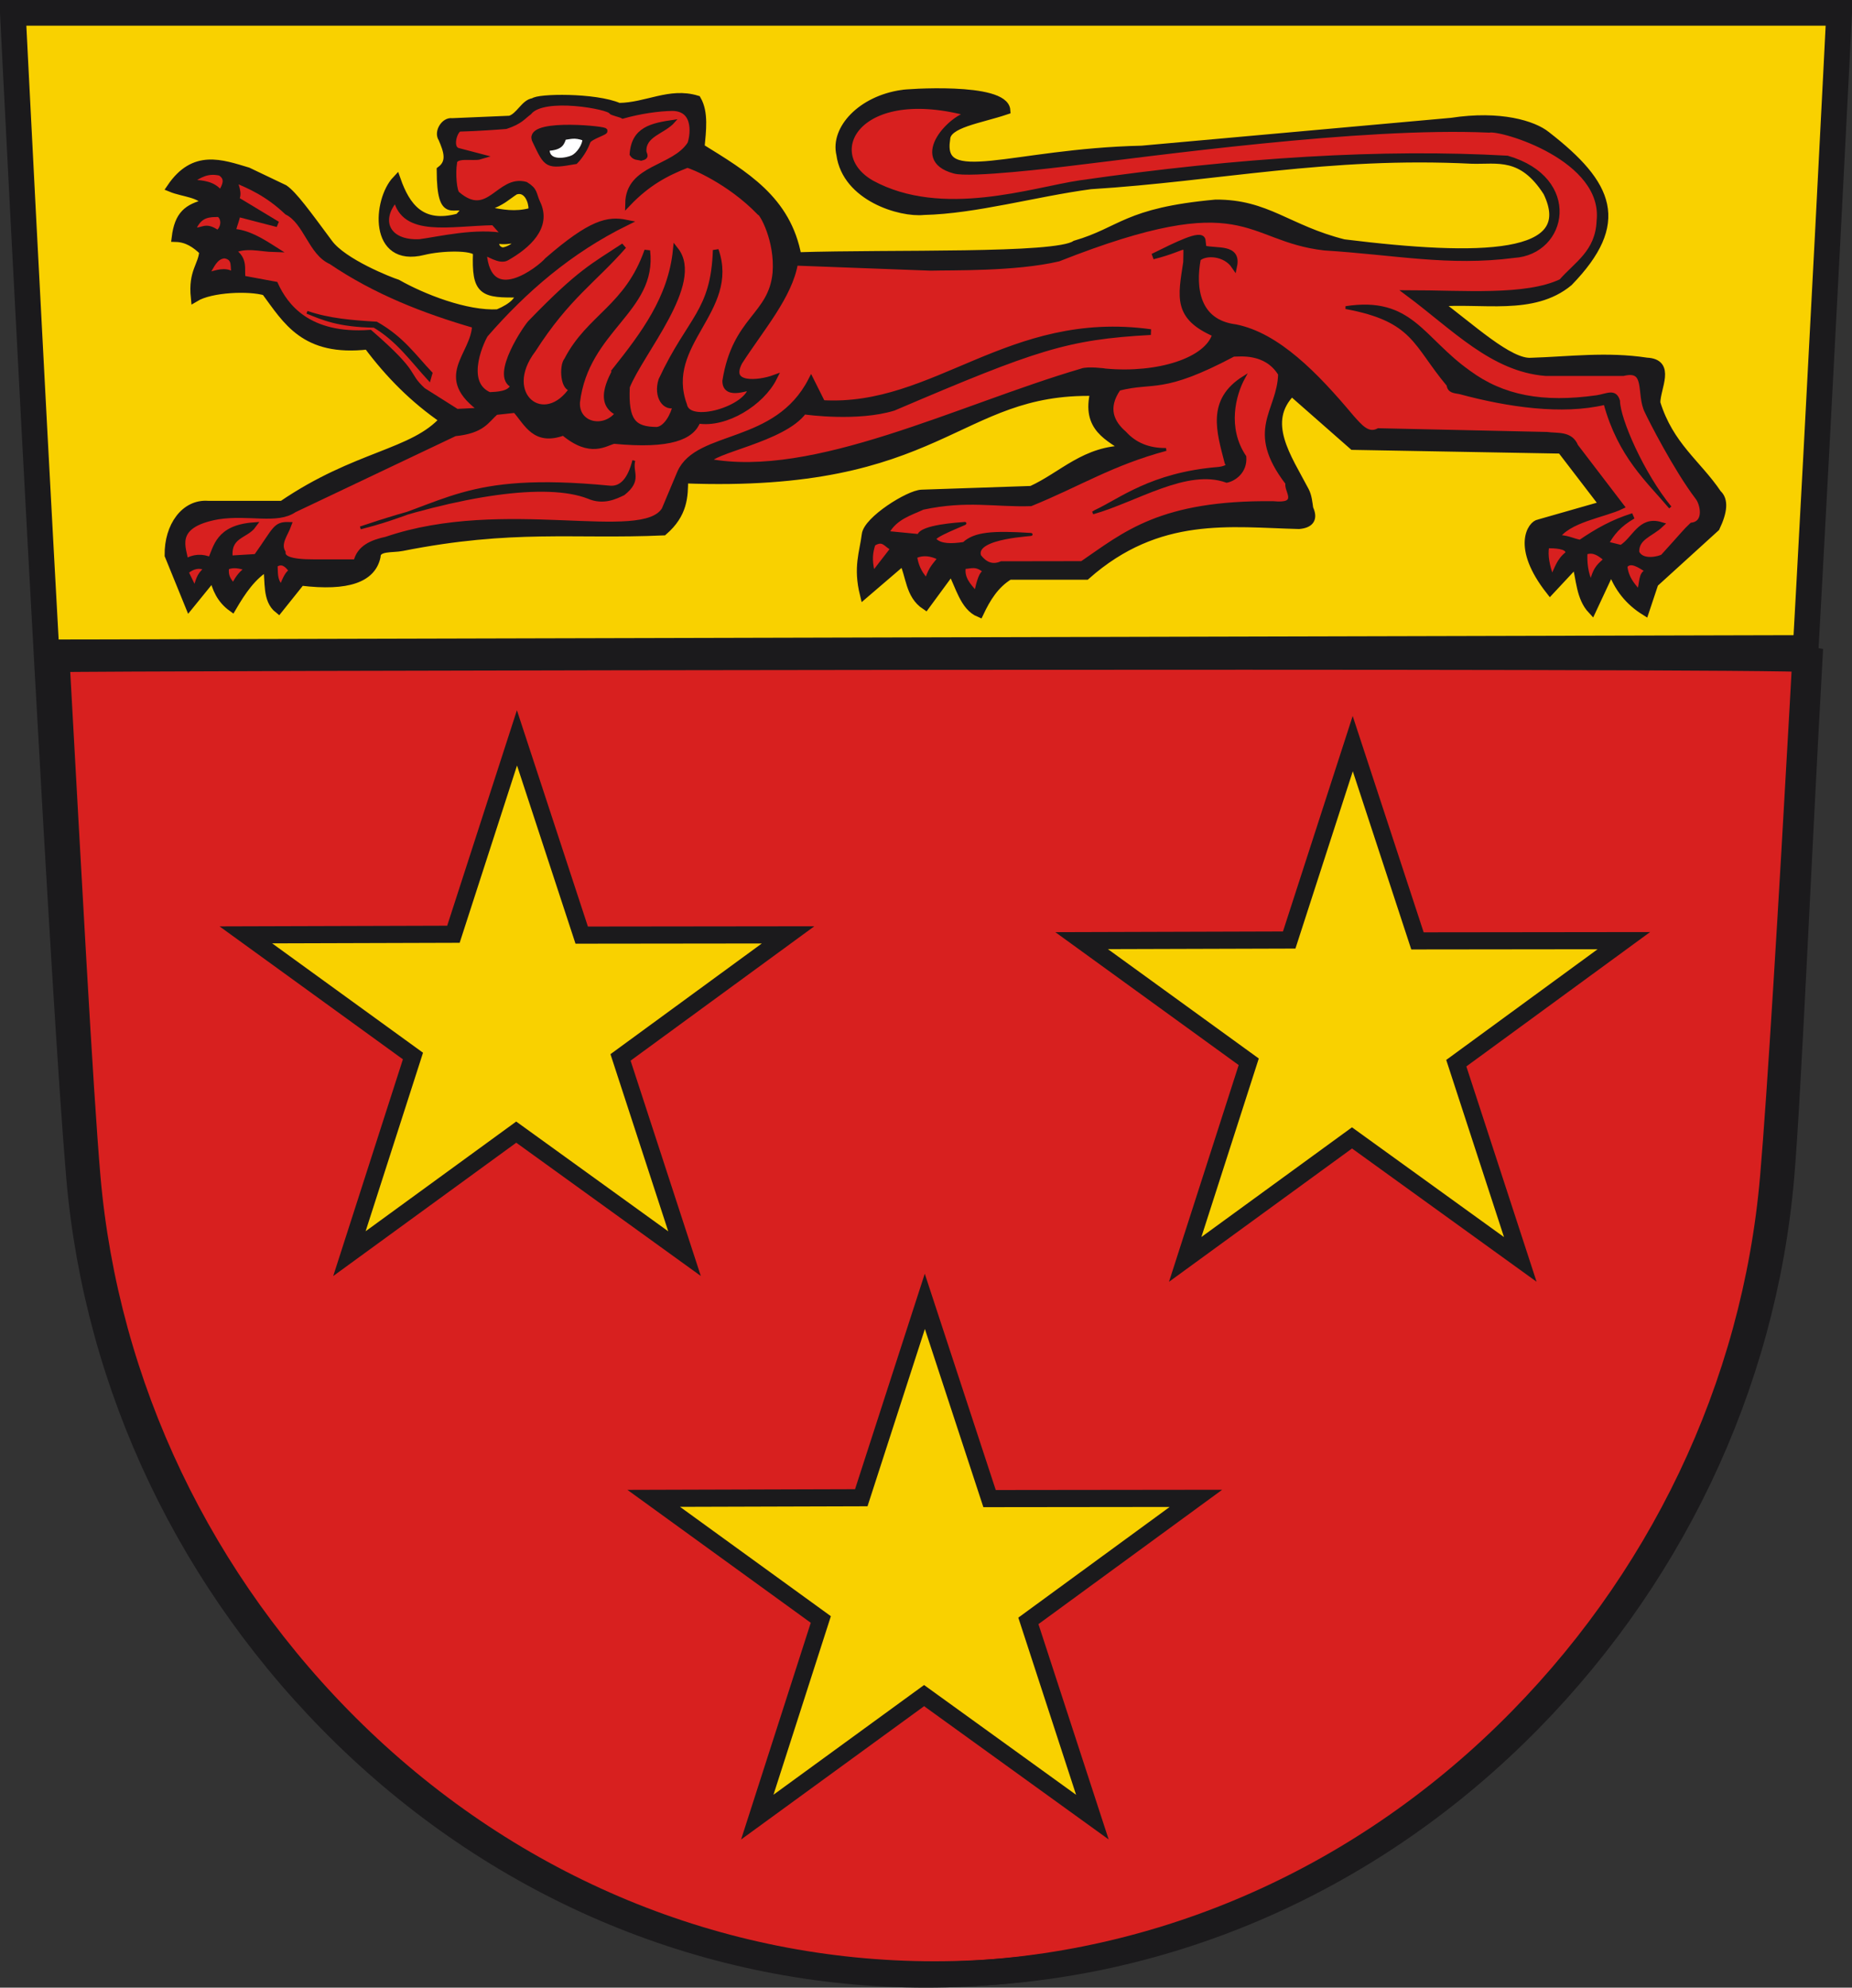 <?xml version="1.0" encoding="UTF-8" standalone="no"?>
<!-- Created with Inkscape (http://www.inkscape.org/) -->
<svg
   xmlns:svg="http://www.w3.org/2000/svg"
   xmlns="http://www.w3.org/2000/svg"
   xmlns:xlink="http://www.w3.org/1999/xlink"
   version="1.0"
   width="648.925"
   height="696.297"
   id="svg2784">
  <rect width="100%" height="100%" fill="#333333" stroke="none"/>
  <defs
     id="defs2786">
    <clipPath
       id="clipPath223">
      <path
         d="M 404.161,505.122 L 404.161,338.712 L 559.342,338.712 L 559.342,505.122"
         id="path225" />
    </clipPath>
    <radialGradient
       cx="-483.508"
       cy="153.928"
       r="300"
       fx="-483.508"
       fy="153.928"
       id="radialGradient14758"
       xlink:href="#linearGradient2955"
       gradientUnits="userSpaceOnUse"
       gradientTransform="matrix(0,2.342,-2.291,0,562.913,1323.77)" />
    <radialGradient
       cx="-483.508"
       cy="153.928"
       r="300"
       fx="-483.508"
       fy="153.928"
       id="radialGradient13767"
       xlink:href="#linearGradient2955"
       gradientUnits="userSpaceOnUse"
       gradientTransform="matrix(0,2.342,-2.291,0,562.913,1323.77)" />
    <radialGradient
       cx="-483.508"
       cy="153.928"
       r="300"
       fx="-483.508"
       fy="153.928"
       id="radialGradient1357"
       xlink:href="#linearGradient2955"
       gradientUnits="userSpaceOnUse"
       gradientTransform="matrix(0,2.342,-2.291,0,562.913,1323.77)" />
    <radialGradient
       cx="225.524"
       cy="218.901"
       r="300"
       fx="225.524"
       fy="218.901"
       id="radialGradient1911"
       xlink:href="#linearGradient2955"
       gradientUnits="userSpaceOnUse"
       gradientTransform="matrix(-4.16794e-4,2.183,-1.884,-3.59956e-4,1395.6,-309.121)" />
    <clipPath
       id="clip">
      <path
         d="M 0,-200 L 0,600 L 300,600 L 300,-200 L 0,-200 z"
         id="path10" />
    </clipPath>
    <polygon
       points="0,-1 0.588,0.809 -0.951,-0.309 0.951,-0.309 -0.588,0.809 0,-1 "
       transform="scale(53,53)"
       id="star" />
    <radialGradient
       cx="225.524"
       cy="218.901"
       r="300"
       fx="225.524"
       fy="218.901"
       id="radialGradient2961"
       xlink:href="#linearGradient2955"
       gradientUnits="userSpaceOnUse"
       gradientTransform="matrix(-4.16794e-4,2.183,-1.884,-3.59956e-4,615.597,-289.121)" />
    <linearGradient
       id="linearGradient2955">
      <stop
         id="stop2965"
         style="stop-color:#ffffff;stop-opacity:0"
         offset="0" />
      <stop
         id="stop2959"
         style="stop-color:#000000;stop-opacity:0.646"
         offset="1" />
    </linearGradient>
  </defs>
  <path
     d="M 19.865,230.981 C 23.933,304.196 28.078,381.745 30.69,412.132 C 36.998,485.553 70.119,554.888 123.95,607.365 C 179.65,661.668 251.916,691.566 327.447,691.566 C 402.974,691.566 475.253,661.668 530.944,607.365 C 584.775,554.888 617.892,485.553 624.196,412.132 C 626.606,384.105 630.322,297.824 634.08,231.018 C 625.173,229.323 21.88,230.466 19.865,230.981 z"
     id="path393"
     style="fill:#d8201f;fill-opacity:1;stroke:#1b1a1c;stroke-width:9;stroke-linecap:butt;stroke-linejoin:miter;stroke-miterlimit:4;stroke-dasharray:none;stroke-opacity:1" />
  <path
     d="M 4.5,4.5 C 4.5,4.5 12.239,112.869 18.573,226.648 C 18.902,224.63 633.89,225.924 632.739,226.595 C 638.768,117.35 644.425,4.5 644.425,4.5 L 4.5,4.5 z"
     id="path3364"
     style="fill:#f9d100;fill-opacity:1;stroke:none;stroke-width:9;stroke-linecap:butt;stroke-linejoin:miter;stroke-miterlimit:4;stroke-dasharray:none;stroke-opacity:1" />
  <path
     d="M 19.546,228.03 L 637.079,226.49"
     id="path3366"
     style="fill:none;fill-rule:evenodd;stroke:#1b1a1c;stroke-width:8;stroke-linecap:butt;stroke-linejoin:miter;stroke-miterlimit:4;stroke-dasharray:none;stroke-opacity:1" />
  <path
     d="M 4.5,4.5 C 4.5,4.5 10.38,121.9 16.538,233.131 C 20.714,308.551 25.017,381.136 27.701,412.363 C 34.009,485.784 67.13,555.119 120.961,607.596 C 176.661,661.899 248.927,691.797 324.458,691.797 C 399.985,691.797 472.264,661.899 527.955,607.596 C 581.786,555.119 614.903,485.784 621.207,412.363 C 623.73,383.03 627.682,317.205 631.616,246.816 C 638.046,131.755 644.425,4.5 644.425,4.5 L 4.5,4.5 z"
     id="path3498"
     style="fill:none;fill-opacity:1;stroke:#1b1a1c;stroke-width:9;stroke-linecap:butt;stroke-linejoin:miter;stroke-miterlimit:4;stroke-dasharray:none;stroke-opacity:1" />
  <path
     d="M 181.142,258.486 L 203.824,327.586 L 276.135,327.502 L 217.426,370.428 L 239.851,439.173 L 180.884,396.602 L 122.433,439.173 L 144.699,369.937 L 86.149,327.502 L 158.877,327.283 L 181.142,258.486 z"
     id="path8347"
     style="fill:#f9d100;fill-opacity:1;stroke:#1b1a1c;stroke-width:6;stroke-miterlimit:4;stroke-dasharray:none;stroke-dashoffset:0;stroke-opacity:1" />
  <path
     d="M 473.988,260.507 L 496.67,329.608 L 568.981,329.524 L 510.272,372.449 L 532.697,441.195 L 473.73,398.624 L 415.279,441.195 L 437.545,371.959 L 378.995,329.524 L 451.723,329.305 L 473.988,260.507 z"
     id="path3524"
     style="fill:#f9d100;fill-opacity:1;stroke:#1b1a1c;stroke-width:6;stroke-miterlimit:4;stroke-dasharray:none;stroke-dashoffset:0;stroke-opacity:1" />
  <path
     d="M 324.051,455.879 L 346.734,524.98 L 419.044,524.896 L 360.335,567.821 L 382.76,636.567 L 323.794,593.996 L 265.343,636.567 L 287.608,567.331 L 229.059,524.896 L 301.786,524.677 L 324.051,455.879 z"
     id="path3526"
     style="fill:#f9d100;fill-opacity:1;stroke:#1b1a1c;stroke-width:6;stroke-miterlimit:4;stroke-dasharray:none;stroke-dashoffset:0;stroke-opacity:1" />
  <path
     d="M 138.918,63.032 C 132.107,70.228 130.61,92.268 148.306,87.857 C 154.659,86.274 165.792,86.014 167.231,88.361 C 166.718,102.32 169.132,102.929 182.289,102.69 C 181.958,105.079 180.092,107.467 174.473,109.855 C 163.26,110.476 147.937,104.362 139.187,99.396 C 136.592,98.588 120.141,92.121 115.122,85.256 C 107.329,74.73 102.719,68.397 99.567,66.215 L 86.825,60.133 C 77.474,57.341 68.061,53.8 59.941,65.774 C 64.161,67.521 70.654,67.643 72.246,71.268 C 65.756,72.923 62.65,75.265 61.651,83.255 C 65.617,83.364 68.619,85.401 71.326,88.027 C 70.96,93.231 67.439,95.068 68.356,104.204 C 74.002,100.805 87.409,100.327 93.054,102.039 C 100.564,112.151 106.674,123.469 128.878,120.928 C 136.376,131.017 145.131,139.849 155.584,146.982 C 144.842,159.083 124.933,159.195 98.916,176.945 L 72.862,176.945 C 64.916,176.33 59.037,184.277 59.183,194.531 L 66.348,212.118 L 74.816,201.696 C 75.686,206.13 77.51,210.02 81.329,212.769 C 84.669,207.049 88.281,201.658 93.705,198.439 C 94.524,203.702 93.356,210.068 97.613,213.42 L 105.429,203.65 C 122.159,205.703 130.255,202.384 131.842,195.014 C 131.867,191.296 137.479,192.219 140.811,191.546 C 179.736,183.832 200.874,187.472 232.443,186.064 C 239.455,179.984 239.605,173.905 239.608,167.826 C 330.235,171.328 334.837,136.056 383.557,137.212 C 380.322,150.058 388.784,152.879 395.086,157.55 C 380.252,157.466 372.431,166.733 361.411,171.734 L 322.981,173.037 C 318.513,173.15 303.917,182.338 303.441,187.366 C 302.663,193.665 300.422,198.62 302.789,208.21 L 316.468,196.485 C 319.061,201.71 318.607,208.358 324.3,212.136 L 333.403,199.742 C 336.301,205.214 337.831,212.51 343.173,214.723 C 345.625,209.532 348.541,204.701 353.662,201.585 L 380.569,201.585 C 405.899,179.195 431.173,183.247 455.151,183.824 C 458.855,183.487 460.343,181.795 458.659,178.166 C 458.347,176.109 458.187,173.901 457.193,171.996 C 451.08,160.29 441.988,147.805 452.601,137.212 L 474.095,156.101 L 547.047,157.404 L 562.028,176.945 L 539.231,183.458 C 536.922,183.692 530.964,191.418 543.139,206.907 L 552.258,197.137 C 553.842,202.916 553.716,209.268 557.822,213.665 L 564.634,199.091 C 566.931,205.963 571.022,210.743 576.358,214.072 L 579.615,204.302 L 601.109,184.761 C 603.82,179.107 604.116,175.144 601.761,173.037 C 594.592,162.405 584.937,156.248 580.266,141.12 C 580.296,135.698 585.645,127.196 577.009,126.79 C 562.912,124.644 549.935,126.415 536.57,126.832 C 528.768,127.458 515.156,114.529 503.406,105.947 C 519.166,104.514 537.126,109.197 549.652,98.782 C 569.781,78.018 564.136,64.775 541.781,47.442 C 537.29,43.805 525.679,40.144 508.617,42.766 L 400.057,52.532 C 354.367,53.568 328.499,66.785 331.449,48.628 C 331.714,43.212 343.176,41.793 352.516,38.646 C 351.937,30.186 316.791,32.707 316.04,33.002 C 301.844,35.042 292.431,45.313 294.55,54.065 C 296.561,69.054 315.577,74.663 323.633,73.807 C 341.765,73.401 362.657,67.389 382.124,64.782 C 426.267,62.056 465.33,53.335 515.782,55.866 C 524.589,56.118 533.396,53.486 542.203,67.306 C 553.493,90.66 518.779,91.265 470.839,85.33 C 451.211,80.395 443.867,71.271 425.895,71.425 C 394.411,74.309 393.177,80.973 376.818,85.747 C 369.847,90.488 312.777,88.789 279.341,89.875 C 275.705,69.987 260.934,61.386 245.357,51.733 C 245.929,45.655 246.759,39.447 244.168,34.95 C 234.631,32.057 226.696,37.451 216.811,37.555 C 208.521,33.946 188.273,34.282 187,35.869 C 183.943,36.066 182.19,41.02 178.687,42.039 L 158.378,42.904 C 155.957,42.488 153.534,46.358 155.081,48.488 C 156.847,52.625 158.379,56.712 154.51,59.662 C 154.582,78.388 159.708,69.498 163.4,73.379 L 160.794,76.253 C 147.462,79.908 142.194,72.321 138.918,63.032 z"
     id="path3533"
     style="fill:#1b1a1c;fill-opacity:1;fill-rule:evenodd;stroke:#1b1a1c;stroke-width:3;stroke-linecap:butt;stroke-linejoin:miter;stroke-miterlimit:4;stroke-dasharray:none;stroke-opacity:1" />
  <path
     d="M 138.792,69.479 C 141.556,82.156 157.568,78.162 172.94,77.893 L 177.324,82.794 C 166.912,80.672 153.651,83.95 147.095,84.786 C 135.51,85.389 131.932,77.031 138.792,69.479 z"
     id="path3535"
     style="fill:#d8201f;fill-opacity:1;fill-rule:evenodd;stroke:#1b1a1c;stroke-width:2;stroke-linecap:butt;stroke-linejoin:miter;stroke-miterlimit:4;stroke-dasharray:none;stroke-opacity:1" />
  <path
     d="M 340.173,39.905 C 300.612,28.849 287.226,53.78 305.441,64.164 C 330.107,77.57 361.941,66.599 378.479,64.164 C 434.654,56.087 484.682,53.088 528.115,55.536 C 553.395,62.906 548.29,88.239 530.47,89.35 C 507.632,92.326 488.95,88.29 464.1,86.739 C 435.921,83.524 437.132,64.422 370.837,90.597 C 355.678,94.135 333.751,93.608 326.071,93.819 L 278.62,92.042 C 276.729,103.623 266.608,115.204 259.164,126.785 C 254.485,135.57 265.983,134.303 271.25,132.366 C 266.884,141.091 254.275,149.021 244.52,147.356 C 242.456,152.996 235.006,156.357 215.139,154.466 C 212.034,155.172 206.948,159.538 197.46,151.552 C 187.434,155.259 184.744,148.37 180.578,143.613 L 173.714,144.357 C 170.353,147.268 169.159,150.829 159.364,151.81 L 103.05,178.549 C 97.043,182.699 87.321,179.251 76.382,180.935 C 59.333,183.976 64.635,192.447 64.979,196.801 C 67.91,195.064 70.841,194.883 73.772,196.222 C 75.844,191.796 76.411,184.951 88.812,184 C 86.043,187.85 79.576,187.386 80.575,195.632 L 89.807,195.072 C 96.683,185.442 96.43,183.754 101.118,183.87 C 99.965,187.092 97.187,190.314 99.061,193.536 C 98.989,195.49 101.046,196.989 110.23,196.96 L 124.827,196.96 C 125.959,191.892 130.377,190.109 135.461,188.993 C 176.623,174.951 225.254,191.17 232.832,178.529 L 238.293,165.529 C 244.61,151.495 272.126,156.705 284.193,133.218 L 288.177,141.186 C 327.631,143.494 353.477,109.487 403.189,116.34 C 373.786,117.96 362.958,121.594 313.069,142.891 C 300.538,146.712 282.909,144.354 281.655,144.148 C 274.475,154.013 248.757,157.802 248.148,161.684 C 285.24,168.663 335.996,142.745 379.063,130.093 C 381.077,129.27 387.215,130.054 387.482,130.132 C 405.658,131.774 423.167,126.386 425.82,117.045 C 411.974,111.073 413.728,104.128 415.593,91.871 C 415.683,83.294 416.921,86.632 403.96,89.849 C 412.398,85.693 420.821,81.438 421.395,84.083 L 421.742,87.003 C 426.427,88.165 433.885,86.343 432.466,93.184 C 429.369,88.604 422.398,88.127 419.757,90.596 C 417.82,100.988 419.386,112.922 432.925,114.627 C 447.533,117.548 460.949,131.274 473.571,146.361 C 476.417,149.518 479.199,152.997 483.072,151.018 L 541.979,152.319 C 545.735,152.848 550.228,151.902 552.012,156.376 L 568.069,177.387 C 561.995,180.325 549.072,182.011 545.227,188.56 C 548.467,188.027 551.363,189.801 553.77,190.101 C 559.59,186.118 565.075,182.999 572.204,180.761 C 567.189,183.611 564.537,186.856 562.576,190.579 L 568.082,191.936 C 572.894,189.009 574.715,181.728 581.854,183.843 C 578.399,187.118 573.124,188.2 573.381,193.537 C 575.217,197.606 581.762,195.803 582.765,195.085 C 590.216,186.9 590.368,186.436 592.861,184.075 C 598.298,183.286 596.746,176.358 594.9,174.095 C 587.304,164.095 578.389,146.567 577.271,144.094 C 574.179,138.147 577.911,128.486 568.787,130.699 L 541.558,130.699 C 523.024,129.207 509.673,114.839 493.342,102.663 C 512.814,102.662 534.602,104.644 547.13,98.691 C 552.487,92.531 559.965,88.492 560.434,77.444 C 562.835,55.367 526.172,44.569 521.791,45.462 C 476.743,43.446 403.559,53.781 373.459,57.306 C 371.154,57.576 339.506,61.444 334.315,59.773 C 319.052,55.619 333.844,40.505 340.173,39.905 z"
     id="path3537"
     style="fill:#d8201f;fill-opacity:1;fill-rule:evenodd;stroke:#1b1a1c;stroke-width:2;stroke-linecap:butt;stroke-linejoin:miter;stroke-miterlimit:4;stroke-dasharray:none;stroke-opacity:1" />
  <path
     d="M 392.125,136.356 C 404.442,133.221 407.047,137.788 432.24,124.441 C 434.24,124.466 443.414,123.111 448.337,131.082 C 448.04,144.142 436.523,150.567 450.907,169.322 C 450.232,171.938 455.74,177.027 446.141,176.074 C 406.549,175.648 393.969,186.876 379.018,197.08 L 350.819,197.124 C 347.771,198.46 345.321,197.403 343.272,194.741 C 340.976,187.852 363.495,187.346 361.145,187.195 C 347.764,186.334 341.543,186.838 337.712,190.372 C 333.35,191.028 329.657,191.013 327.783,189.181 C 325.421,188.295 338.834,183.275 338.087,183.344 C 335.951,183.541 322.765,184.252 321.902,187.592 L 311.101,186.544 C 313.893,181.45 319.309,179.979 323.414,178.06 C 338.923,174.749 348.65,177.22 361.255,176.813 C 378.466,169.796 389.489,162.592 408.575,157.451 C 402.517,157.512 397.735,155.532 394.177,151.592 C 389.891,147.902 387.552,143 392.125,136.356 z"
     id="path3539"
     style="fill:#d8201f;fill-opacity:1;fill-rule:evenodd;stroke:#1b1a1c;stroke-width:1px;stroke-linecap:butt;stroke-linejoin:miter;stroke-opacity:1" />
  <path
     d="M 383.867,179.108 C 392.357,175.22 403.289,166.037 426.755,164.098 C 428.405,163.962 430.898,163.285 429.627,162.23 C 426.822,151.315 423.095,140.227 435.815,132.224 C 432.514,138.234 429.399,149.894 436.19,159.979 C 436.653,165.583 432.15,168.193 429.814,168.606 C 415.883,163.541 398.201,175.354 382.929,179.671 L 383.867,179.108 z"
     id="path3541"
     style="fill:#1b1a1c;fill-opacity:1;fill-rule:evenodd;stroke:#1b1a1c;stroke-width:1px;stroke-linecap:butt;stroke-linejoin:miter;stroke-opacity:1" />
  <path
     d="M 306.226,190.736 C 305.405,193.229 304.882,196.018 306.038,200.488 L 312.415,192.236 C 310.125,191.092 309.415,188.73 306.226,190.736 z"
     id="path3543"
     style="fill:#d8201f;fill-opacity:1;fill-rule:evenodd;stroke:#1b1a1c;stroke-width:1px;stroke-linecap:butt;stroke-linejoin:miter;stroke-opacity:1" />
  <path
     d="M 320.854,195.049 C 321.291,197.675 322.181,200.3 324.605,202.926 C 326.042,198.585 327.48,197.666 328.918,195.612 C 326.23,194.292 323.542,193.873 320.854,195.049 z"
     id="path3545"
     style="fill:#d8201f;fill-opacity:1;fill-rule:evenodd;stroke:#1b1a1c;stroke-width:1px;stroke-linecap:butt;stroke-linejoin:miter;stroke-opacity:1" />
  <path
     d="M 337.92,198.8 C 337.284,202.325 339.564,204.878 341.858,207.427 C 342.736,203.575 343.675,200.206 345.046,200.3 C 341.915,197.532 340.133,198.814 337.92,198.8 z"
     id="path3547"
     style="fill:#d8201f;fill-opacity:1;fill-rule:evenodd;stroke:#1b1a1c;stroke-width:1px;stroke-linecap:butt;stroke-linejoin:miter;stroke-opacity:1" />
  <path
     d="M 166.412,113.979 C 166.056,124.759 152.302,131.988 169.114,143.797 L 160.038,144.251 L 148.178,136.755 C 141.522,130.553 147.184,131.851 129.632,116.568 C 107.916,118.1 99.925,107.239 96.463,99.66 L 85.077,97.549 C 84.417,94.632 86.226,90.767 81.38,87.85 C 86.286,85.531 91.193,87.188 96.099,87.314 C 91.441,84.356 86.774,81.444 81.584,81.146 C 82.283,77.938 83.038,77.07 83.209,74.918 L 97.204,78.546 L 82.698,69.793 C 84.102,68.057 82.512,64.486 81.823,62.75 C 87.678,65.194 93.726,67.803 100.588,74.275 C 107.395,77.717 108.952,88.514 116.018,91.609 C 131.577,102.162 148.686,108.843 166.412,113.979 z"
     id="path3549"
     style="fill:#d8201f;fill-opacity:1;fill-rule:evenodd;stroke:#1b1a1c;stroke-width:2;stroke-linecap:butt;stroke-linejoin:miter;stroke-miterlimit:4;stroke-dasharray:none;stroke-opacity:1" />
  <path
     d="M 161.133,45.096 C 167.419,44.932 174.543,44.409 177.255,44.189 C 182.279,42.51 183.085,40.976 185.351,39.297 C 190.434,32.924 213.687,37.396 214.099,38.966 C 214.476,39.492 217.341,40.028 218.256,40.544 C 223.961,38.927 230.616,37.905 235.681,37.857 C 244.685,38.051 242.656,48.525 241.803,50.491 C 236.046,59.357 220.296,58.476 220.067,71.264 C 226.867,64.158 233.32,60.683 240.817,57.76 C 242.684,58.158 255.632,63.552 266.078,74.323 C 267.055,74.381 272.587,84.255 271.704,95.596 C 270.249,110.837 257.657,111.496 254.114,133.456 C 254.114,139.611 263.292,134.943 263.15,135.946 C 262.131,143.12 241.121,149.582 239.716,141.857 C 231.86,120.289 258.268,108.809 250.788,87.621 C 250.034,109.492 241.834,111.47 231.712,133.195 C 229.941,138.827 233.063,143.439 236.829,141.709 C 235.984,145.648 233.422,150.228 230.184,150.578 C 221.942,150.519 219.087,147.59 219.68,135.492 C 224.543,123.326 245.764,99.146 236.789,87.621 C 235.098,104.432 225.562,117.084 215.443,129.825 C 215.85,130.162 208.02,141.057 216.708,144.693 C 211.951,151.29 201.768,149.142 202.214,140.897 C 205.349,115.11 229.322,108.724 226.792,87.812 C 219.834,107.715 206.511,110.964 198.669,126.098 C 196.803,128.254 197.425,136.966 200.736,135.882 C 190.93,151.036 174.693,138.315 186.813,122.468 C 198.688,103.935 207.991,98.264 218.58,86.163 C 207.799,93.288 203.382,95.069 186.093,112.902 C 184.837,113.915 172.584,131.842 179.876,134.938 C 179.042,138.167 174.176,138.249 171.47,138.387 C 161.227,133.978 169.467,117.843 170.108,117.152 C 183.641,101.604 199.509,87.816 219.487,77.994 C 213.038,76.69 207.164,77.827 191.805,91.155 C 189.317,94.103 171.107,108.658 169.512,88.468 C 170.887,88.483 175.02,91.74 177.522,90.319 C 184.734,86.225 192.474,79.552 188.304,71.021 C 186.837,67.811 187.555,66.755 184.185,64.686 C 174.836,62.068 171.324,77.481 160.304,68.117 C 158.987,67.455 158.564,60.346 159.127,57.232 C 159.087,53.819 165.786,55.584 168.206,54.85 L 160.637,52.871 C 157.099,52.051 159.387,45.168 161.133,45.096 z"
     id="path3551"
     style="fill:#d8201f;fill-opacity:1;fill-rule:evenodd;stroke:#1b1a1c;stroke-width:2;stroke-linecap:butt;stroke-linejoin:miter;stroke-miterlimit:4;stroke-dasharray:none;stroke-opacity:1" />
  <path
     d="M 187.596,49.5 C 191.665,57.986 191.541,58.243 201.584,56.5 C 201.584,56.5 204.42,53.715 205.931,49.504 C 206.511,47.89 212.748,46.169 211.773,45.773 C 209.672,44.92 183.657,42.624 187.596,49.5 z"
     id="path3553"
     style="fill:#1b1a1c;fill-opacity:1;fill-rule:evenodd;stroke:#1b1a1c;stroke-width:2;stroke-linecap:butt;stroke-linejoin:miter;stroke-miterlimit:4;stroke-dasharray:none;stroke-opacity:1" />
  <path
     d="M 67.408,63.481 C 70.108,61.836 72.715,60.037 76.999,61.032 C 79.509,62.656 78.424,64.793 77.203,66.95 C 74.921,64.155 71.306,63.582 67.408,63.481 z"
     id="path3555"
     style="fill:#d8201f;fill-opacity:1;fill-rule:evenodd;stroke:#1b1a1c;stroke-width:1px;stroke-linecap:butt;stroke-linejoin:miter;stroke-opacity:1" />
  <path
     d="M 68.225,80.213 C 70.295,75.417 73.462,75.553 76.591,75.52 C 78.422,76.963 77.725,80.095 76.183,81.03 C 71.959,78.138 70.873,80.477 68.225,80.213 z"
     id="path3557"
     style="fill:#d8201f;fill-opacity:1;fill-rule:evenodd;stroke:#1b1a1c;stroke-width:1px;stroke-linecap:butt;stroke-linejoin:miter;stroke-opacity:1" />
  <path
     d="M 72.918,95.926 C 74.56,93.603 75.492,90.334 78.632,90.008 C 82.31,90.584 80.914,93.696 81.692,95.722 C 78.768,93.902 75.843,95.142 72.918,95.926 z"
     id="path3559"
     style="fill:#d8201f;fill-opacity:1;fill-rule:evenodd;stroke:#1b1a1c;stroke-width:1px;stroke-linecap:butt;stroke-linejoin:miter;stroke-opacity:1" />
  <path
     d="M 65.625,200.455 L 68.22,205.79 C 69.1,203.627 69.176,201.464 71.825,199.301 C 69.855,198.249 67.596,198.821 65.625,200.455 z"
     id="path3561"
     style="fill:#d8201f;fill-opacity:1;fill-rule:evenodd;stroke:#1b1a1c;stroke-width:1px;stroke-linecap:butt;stroke-linejoin:miter;stroke-opacity:1" />
  <path
     d="M 79.756,199.013 C 79.54,200.739 79.707,202.529 81.774,204.636 C 83.216,201.716 84.658,200.315 86.1,199.301 C 83.985,198.655 81.87,198.145 79.756,199.013 z"
     id="path3563"
     style="fill:#d8201f;fill-opacity:1;fill-rule:evenodd;stroke:#1b1a1c;stroke-width:1px;stroke-linecap:butt;stroke-linejoin:miter;stroke-opacity:1" />
  <path
     d="M 98.5,205.213 C 99.558,202.541 100.615,200.402 101.672,200.022 C 100.209,197.864 98.617,196.854 96.77,198.148 C 96.958,200.503 96.516,202.858 98.5,205.213 z"
     id="path3565"
     style="fill:#d8201f;fill-opacity:1;fill-rule:evenodd;stroke:#1b1a1c;stroke-width:1px;stroke-linecap:butt;stroke-linejoin:miter;stroke-opacity:1" />
  <path
     d="M 542.299,191.552 C 541.75,194.771 542.538,198.256 543.808,201.838 C 545.277,199.087 545.882,196.164 549.019,193.747 C 549.247,191.647 544.539,191.566 542.299,191.552 z"
     id="path3567"
     style="fill:#d8201f;fill-opacity:1;fill-rule:evenodd;stroke:#1b1a1c;stroke-width:1px;stroke-linecap:butt;stroke-linejoin:miter;stroke-opacity:1" />
  <path
     d="M 555.738,193.747 C 555.533,196.535 555.937,201.106 557.521,203.895 C 558.856,198.324 560.643,197.737 562.321,195.941 C 560.366,194.37 558.407,192.817 555.738,193.747 z"
     id="path3569"
     style="fill:#d8201f;fill-opacity:1;fill-rule:evenodd;stroke:#1b1a1c;stroke-width:1px;stroke-linecap:butt;stroke-linejoin:miter;stroke-opacity:1" />
  <path
     d="M 569.726,198.409 C 570.201,202.478 572.227,204.609 574.115,206.912 C 574.997,204.777 574.488,200.565 576.994,200.055 C 574.319,198.352 571.365,196.31 569.726,198.409 z"
     id="path3571"
     style="fill:#d8201f;fill-opacity:1;fill-rule:evenodd;stroke:#1b1a1c;stroke-width:1px;stroke-linecap:butt;stroke-linejoin:miter;stroke-opacity:1" />
  <path
     d="M 192.085,52.336 C 196.875,52.042 197.23,50.206 197.88,48.472 C 199.84,48.306 201.221,47.56 204.555,48.768 C 204.648,50.678 202.522,53.998 200.456,54.912 C 198.881,55.69 192.029,57.261 192.085,52.336 z"
     id="path3573"
     style="fill:#ffffff;fill-rule:evenodd;stroke:#1b1a1c;stroke-width:1px;stroke-linecap:butt;stroke-linejoin:miter;stroke-opacity:1" />
  <path
     d="M 221.107,54.12 C 222.122,55.792 223.635,55.436 224.65,55.809 C 227.293,55.25 226.219,54.057 226.018,53.182 C 225.588,47.358 232.641,46.471 236.124,42.452 C 228.335,43.613 221.697,44.885 221.107,54.12 z"
     id="path3575"
     style="fill:#1b1a1c;fill-opacity:1;fill-rule:evenodd;stroke:#1b1a1c;stroke-width:1px;stroke-linecap:butt;stroke-linejoin:miter;stroke-opacity:1" />
  <path
     d="M 107.575,109.399 C 113.23,111.677 118.513,114.065 131.122,114.298 C 139.442,119.252 144.416,126.436 150.402,132.945 L 151.034,130.733 C 145.32,124.739 141.126,118.408 131.912,113.192 C 123.392,112.683 115.253,112.048 107.575,109.399 z"
     id="path3580"
     style="fill:#1b1a1c;fill-opacity:1;fill-rule:evenodd;stroke:#1b1a1c;stroke-width:1px;stroke-linecap:butt;stroke-linejoin:miter;stroke-opacity:1" />
  <path
     d="M 126.283,184.922 C 156.746,177.292 161.809,165.657 213.501,170.624 C 217.653,171.081 220.445,167.798 222.08,161.331 C 221.036,165.578 224.659,168.121 218.505,173.018 C 215.701,174.374 211.359,176.492 206.136,174.219 C 191.497,168.519 161.323,173.006 126.283,184.922 z"
     id="path3582"
     style="fill:#1b1a1c;fill-opacity:1;fill-rule:evenodd;stroke:#1b1a1c;stroke-width:1px;stroke-linecap:butt;stroke-linejoin:miter;stroke-opacity:1" />
  <path
     d="M 471.534,107.758 C 495.619,112.188 495.499,120.771 507.383,134.893 C 507.64,137.254 509.689,137.225 511.458,137.568 C 528.429,142.157 547.378,144.891 562.371,141.314 C 567.436,159.87 577.369,168.429 585.248,177.773 C 575.535,165.939 567.194,146.787 567.135,140.431 C 565.937,136.449 563.036,138.441 559.461,138.968 C 540.649,141.616 526.63,139.044 514.699,130.222 C 498.269,118.564 494.509,104.212 471.534,107.758 z"
     id="path3584"
     style="fill:#1b1a1c;fill-opacity:1;fill-rule:evenodd;stroke:#1b1a1c;stroke-width:1px;stroke-linecap:butt;stroke-linejoin:miter;stroke-opacity:1" />
  <path
     d="M 171.564,73.044 C 175.983,73.922 180.488,74.778 185.701,73.396 C 185.753,70.792 184.154,66.537 180.868,67.643 C 178.283,69.287 176.318,71.4 171.564,73.044 z"
     id="path3586"
     style="fill:#f9d100;fill-opacity:1;fill-rule:evenodd;stroke:#1b1a1c;stroke-width:1px;stroke-linecap:butt;stroke-linejoin:miter;stroke-opacity:1" />
  <path
     d="M 174.338,84.87 C 176.427,85.226 178.6,85.001 180.812,84.503 C 180.087,85.487 178.357,86.802 176.19,87.185 C 174.687,86.856 174.385,85.927 174.338,84.87 z"
     id="path3588"
     style="fill:#f9d100;fill-opacity:1;fill-rule:evenodd;stroke:#1b1a1c;stroke-width:1px;stroke-linecap:butt;stroke-linejoin:miter;stroke-opacity:1" />
</svg>
